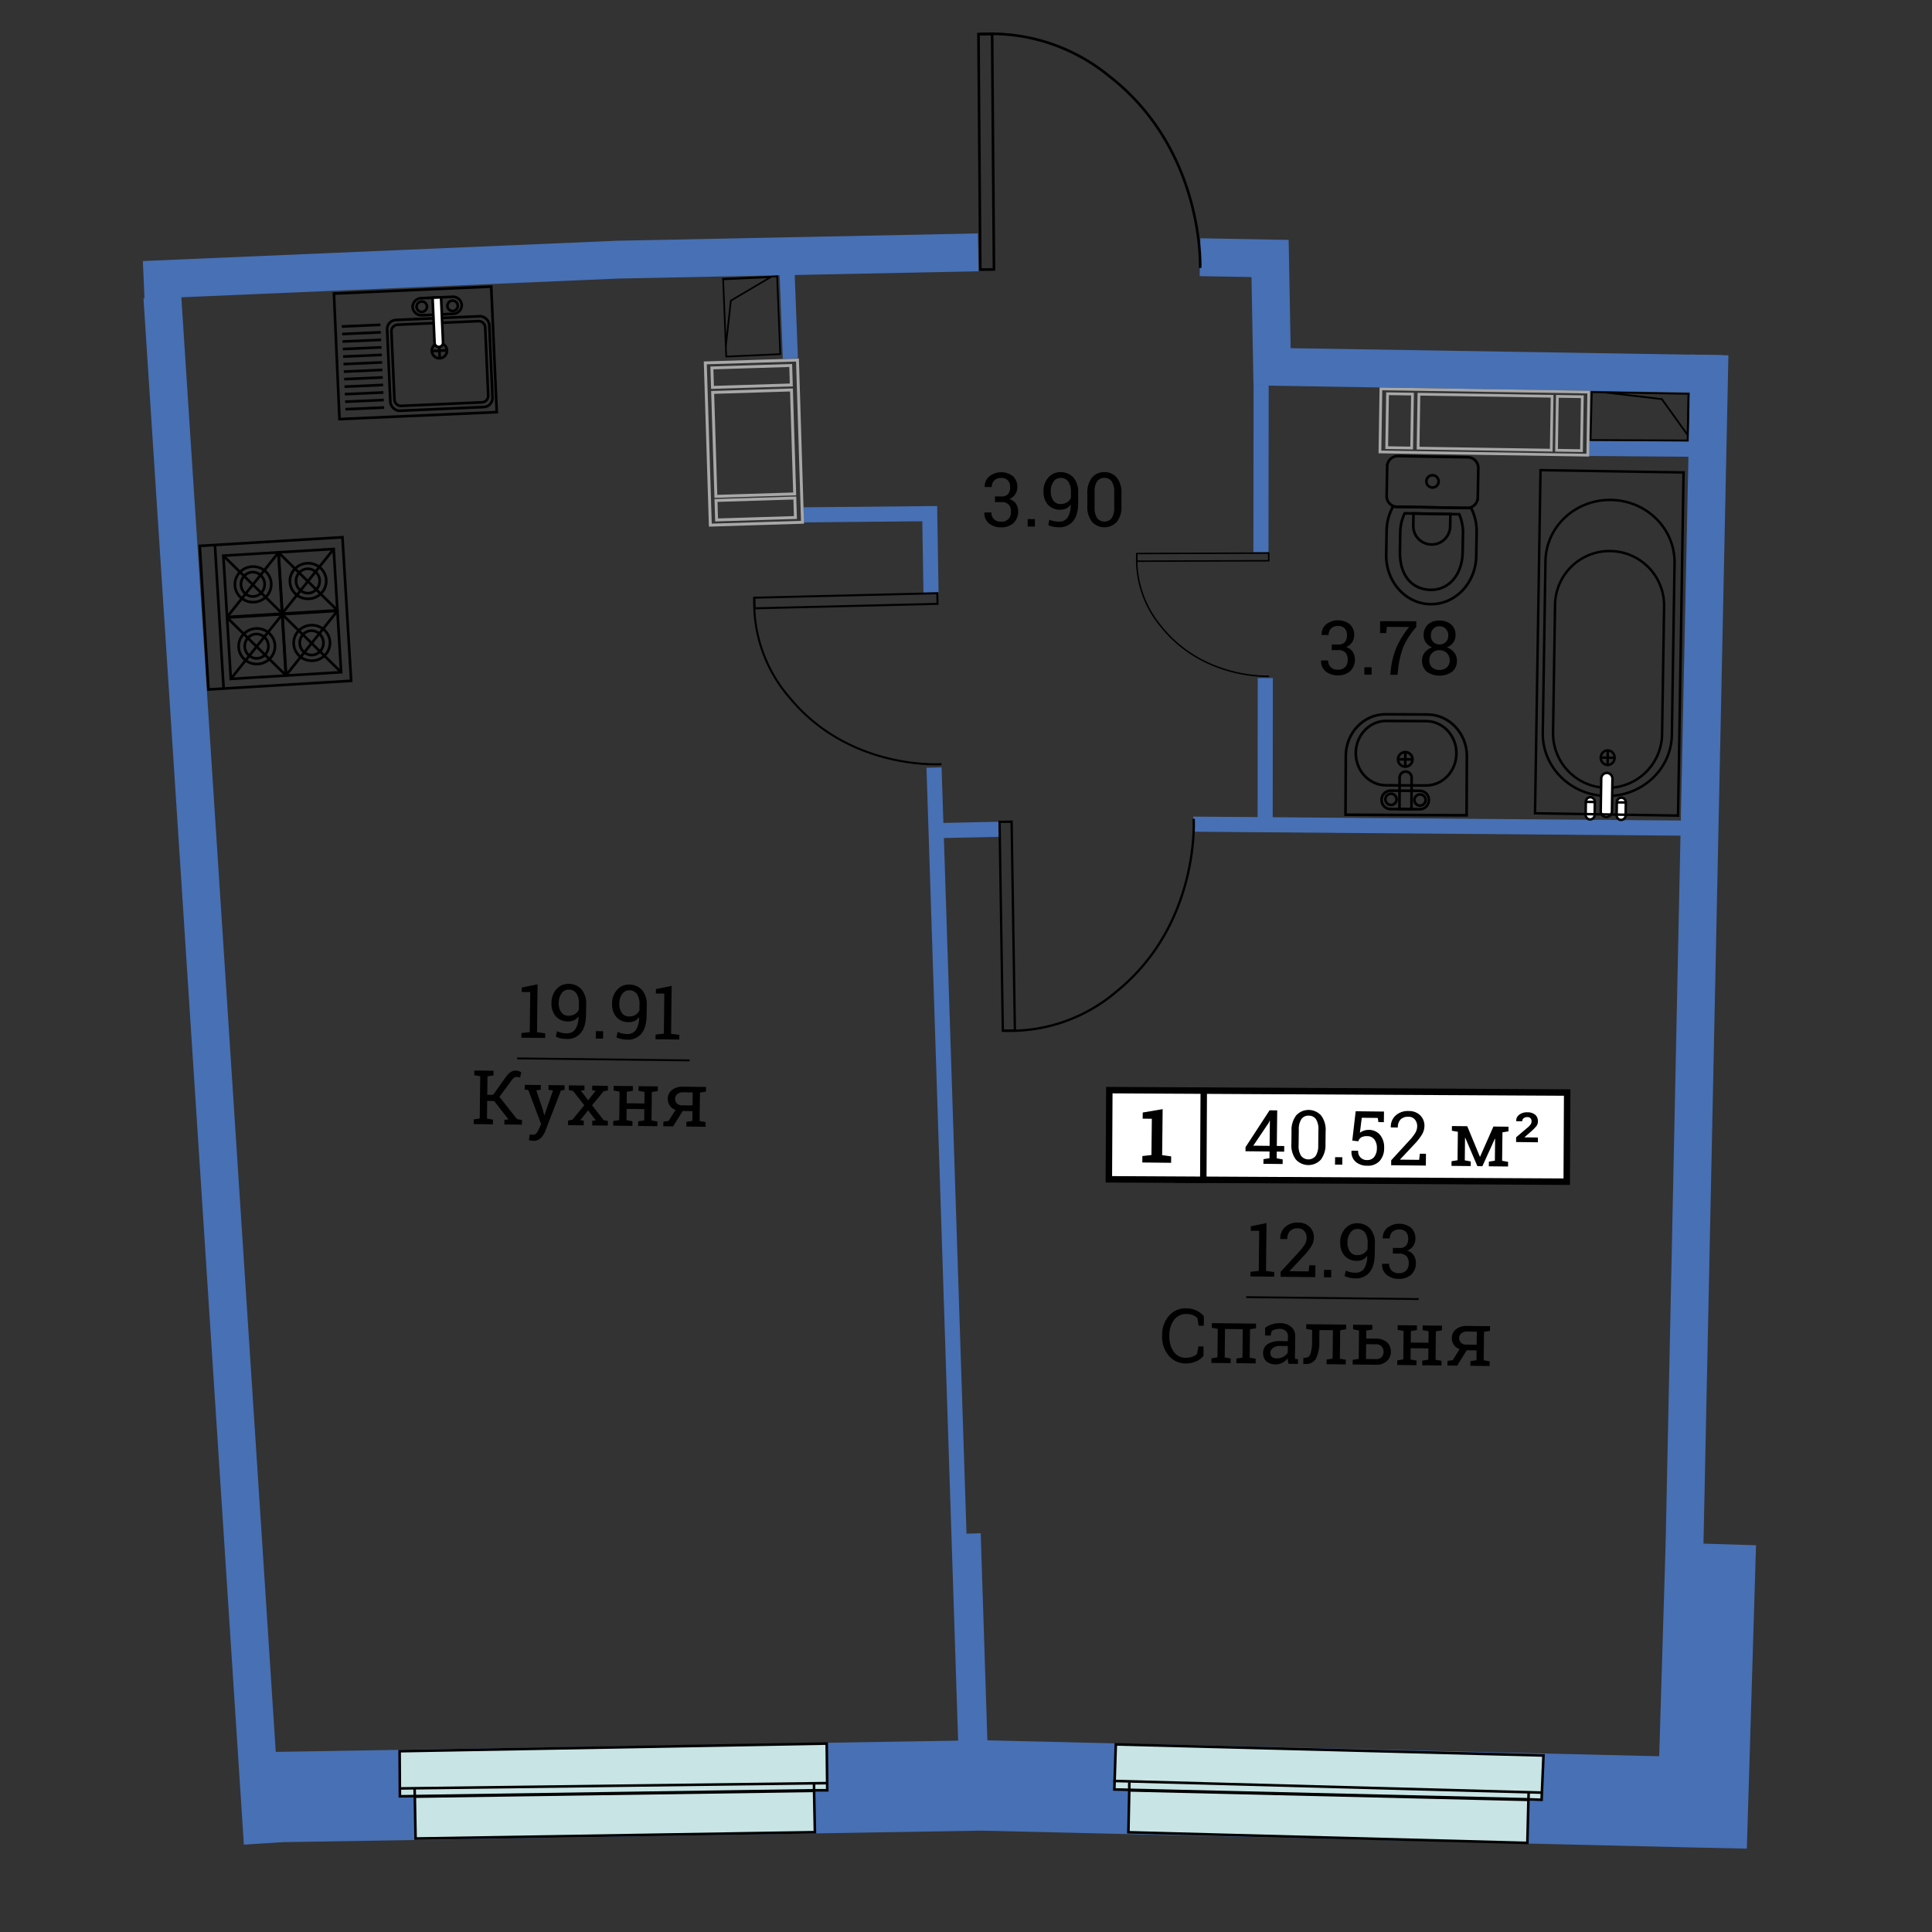 <svg id="Слой_1" data-name="Слой 1" xmlns="http://www.w3.org/2000/svg" viewBox="0 0 600 600"><rect x="0" y="0" width="600" height="600" fill="#333333" stroke="none"/><defs><style>.cls-1,.cls-11,.cls-13,.cls-14,.cls-15,.cls-17,.cls-19,.cls-2,.cls-20,.cls-21,.cls-3,.cls-5,.cls-6,.cls-7,.cls-8,.cls-9{fill:none;}.cls-1,.cls-2,.cls-21,.cls-3{stroke:#4770b5;}.cls-1,.cls-10,.cls-11,.cls-12,.cls-13,.cls-14,.cls-15,.cls-17,.cls-18,.cls-19,.cls-2,.cls-20,.cls-21,.cls-3,.cls-4,.cls-5,.cls-6,.cls-7,.cls-8,.cls-9{stroke-miterlimit:10;}.cls-1{stroke-width:28.077px;}.cls-2{stroke-width:11.752px;}.cls-3{stroke-width:4.693px;}.cls-4{fill:#c8e4e4;stroke-width:0.802px;}.cls-10,.cls-11,.cls-12,.cls-15,.cls-17,.cls-18,.cls-19,.cls-20,.cls-4,.cls-5,.cls-6,.cls-7,.cls-8,.cls-9{stroke:#000;}.cls-5{stroke-width:0.455px;}.cls-6{stroke-width:0.631px;}.cls-7{stroke-width:0.719px;}.cls-8{stroke-width:0.812px;}.cls-10,.cls-9{stroke-width:0.767px;}.cls-10,.cls-12,.cls-16,.cls-18{fill:#fff;}.cls-11,.cls-12{stroke-width:0.823px;}.cls-13,.cls-14{stroke:#a8a8a8;}.cls-13{stroke-width:0.851px;}.cls-14{stroke-width:0.909px;}.cls-15{stroke-width:0.523px;}.cls-17,.cls-18{stroke-width:2.005px;}.cls-19{stroke-width:0.59px;}.cls-20{stroke-width:0.551px;}.cls-21{stroke-width:7px;}</style></defs><title>aviator_k8_s1_e2-4_40_52</title><polyline class="cls-1" points="84.203 558.119 304.763 554.481 521.716 559.608 528.885 559.767 531.318 479.466"/><line class="cls-2" x1="523.15" y1="479.466" x2="530.896" y2="110.22"/><polyline class="cls-2" points="534.817 116.18 395.053 113.91 394.432 80.273 372.682 79.876"/><polyline class="cls-2" points="303.815 78.368 191.783 80.637 44.621 86.941"/><line class="cls-2" x1="50.421" y1="92.25" x2="81.599" y2="572.494"/><line class="cls-3" x1="290.589" y1="257.958" x2="310.223" y2="257.543"/><line class="cls-3" x1="370.56" y1="255.948" x2="529.18" y2="257.233"/><line class="cls-3" x1="391.658" y1="119.631" x2="391.595" y2="171.458"/><line class="cls-3" x1="392.942" y1="210.574" x2="392.899" y2="257.873"/><line class="cls-3" x1="300.001" y1="543.56" x2="290.068" y2="238.376"/><polyline class="cls-3" points="289.133 184.016 288.735 159.516 249.612 159.894"/><line class="cls-3" x1="245.459" y1="111.351" x2="244.45" y2="85.097"/><polygon class="cls-4" points="474.338 572.325 474.666 558.968 350.7 556.021 350.436 569.022 474.338 572.325"/><polygon class="cls-4" points="478.757 558.941 479.341 545.187 346.522 541.741 346.072 555.736 474.247 558.772 478.757 558.941"/><line class="cls-4" x1="474.678" y1="558.613" x2="474.743" y2="556.644"/><line class="cls-4" x1="478.851" y1="556.716" x2="345.772" y2="553.082"/><line class="cls-4" x1="350.7" y1="555.601" x2="350.721" y2="553.544"/><polygon class="cls-4" points="253.073 568.996 252.816 556.173 128.828 557.966 129.061 570.967 253.073 568.996"/><polygon class="cls-4" points="256.903 555.991 256.741 541.485 124.108 543.855 124.193 557.857 252.39 555.993 256.903 555.991"/><line class="cls-4" x1="252.814" y1="555.818" x2="252.804" y2="553.848"/><line class="cls-4" x1="256.912" y1="553.763" x2="123.824" y2="555.418"/><line class="cls-4" x1="128.812" y1="557.546" x2="128.755" y2="555.49"/><path class="cls-5" d="M353.062,171.89a32.354,32.354,0,0,0,7.482,22.6c13.1,16.572,33.593,15.524,33.593,15.524"/><rect class="cls-5" x="353.066" y="171.841" width="40.946" height="2.377" transform="translate(-0.583 1.263) rotate(-0.194)"/><path class="cls-6" d="M234.251,185.589a44.916,44.916,0,0,0,11.041,31.154c18.669,22.621,47.077,20.572,47.077,20.572"/><rect class="cls-6" x="234.283" y="184.926" width="56.844" height="3.299" transform="translate(-4.455 6.437) rotate(-1.392)"/><path class="cls-7" d="M311.409,320.084A50.842,50.842,0,0,0,346.89,307.8c25.866-21.076,23.814-53.508,23.814-53.508"/><rect class="cls-7" x="310.931" y="255.201" width="3.746" height="64.858" transform="translate(-4.476 4.945) rotate(-0.899)"/><path class="cls-8" d="M303.837,10.629a57.761,57.761,0,0,1,40.5,12.907C374.179,46.6,372.716,83.2,372.716,83.2"/><rect class="cls-8" x="304.156" y="10.611" width="4.243" height="73.1" transform="translate(-0.357 2.379) rotate(-0.445)"/><path class="cls-9" d="M498.868,247.2c-11.07-.173-19.909-8.948-19.743-19.6l.835-53.37c.167-10.652,9.276-19.146,20.346-18.973h0c11.07.173,19.909,8.948,19.743,19.6l-.835,53.37c-.167,10.652-9.276,19.146-20.346,18.973Z"/><path class="cls-9" d="M498.984,244.661a16.9,16.9,0,0,1-16.668-17.138l.622-39.777a16.9,16.9,0,0,1,17.2-16.608h0A16.9,16.9,0,0,1,516.8,188.276l-.622,39.777a16.9,16.9,0,0,1-17.2,16.608Z"/><path class="cls-10" d="M498.833,253.733a1.778,1.778,0,0,1-1.708-1.843l.157-10.064a1.778,1.778,0,0,1,1.765-1.789h0a1.778,1.778,0,0,1,1.708,1.843l-.157,10.064a1.778,1.778,0,0,1-1.765,1.789Z"/><path class="cls-10" d="M503.432,254.638a1.428,1.428,0,0,1-1.372-1.481l.062-3.99a1.428,1.428,0,0,1,1.418-1.437h0a1.428,1.428,0,0,1,1.372,1.481l-.062,3.99a1.428,1.428,0,0,1-1.418,1.437Z"/><line class="cls-9" x1="504.912" y1="249.212" x2="502.122" y2="249.168"/><path class="cls-10" d="M493.808,254.488a1.428,1.428,0,0,1-1.372-1.481l.062-3.99a1.428,1.428,0,0,1,1.418-1.437h0a1.428,1.428,0,0,1,1.372,1.481l-.062,3.99a1.428,1.428,0,0,1-1.418,1.437Z"/><line class="cls-9" x1="495.289" y1="249.061" x2="492.498" y2="249.017"/><ellipse class="cls-9" cx="499.282" cy="235.309" rx="2.263" ry="2.164" transform="translate(256.193 730.85) rotate(-89.104)"/><line class="cls-9" x1="501.446" y1="235.343" x2="497.118" y2="235.275"/><line class="cls-9" x1="499.318" y1="233.046" x2="499.247" y2="237.572"/><rect class="cls-9" x="446.291" y="177.43" width="106.566" height="44.422" transform="matrix(0.016, -1, 1, 0.016, 292.144, 696.031)"/><line class="cls-3" x1="525.012" y1="139.501" x2="493.413" y2="139.261"/><rect class="cls-11" x="104.546" y="90.065" width="48.889" height="39.029" transform="translate(-4.717 5.808) rotate(-2.533)"/><line class="cls-11" x1="107.287" y1="127.087" x2="119.29" y2="126.556"/><line class="cls-11" x1="107.184" y1="124.751" x2="119.187" y2="124.22"/><line class="cls-11" x1="107.08" y1="122.415" x2="119.083" y2="121.884"/><line class="cls-11" x1="106.977" y1="120.08" x2="118.98" y2="119.549"/><line class="cls-11" x1="106.874" y1="117.744" x2="118.877" y2="117.213"/><line class="cls-11" x1="106.77" y1="115.408" x2="118.773" y2="114.877"/><line class="cls-11" x1="106.667" y1="113.072" x2="118.67" y2="112.541"/><line class="cls-11" x1="106.564" y1="110.737" x2="118.567" y2="110.206"/><line class="cls-11" x1="106.46" y1="108.401" x2="118.463" y2="107.87"/><line class="cls-11" x1="106.357" y1="106.065" x2="118.36" y2="105.534"/><line class="cls-11" x1="106.254" y1="103.73" x2="118.257" y2="103.198"/><line class="cls-11" x1="106.15" y1="101.393" x2="118.153" y2="100.862"/><rect class="cls-11" x="120.713" y="98.785" width="31.757" height="28.215" rx="2.819" ry="2.819" transform="translate(-4.856 6.147) rotate(-2.533)"/><path class="cls-11" d="M148.522,99.736a2.024,2.024,0,0,1,2.156,1.88l.941,21.266a2.024,2.024,0,0,1-1.981,2.063l-24.979,1.105a2.023,2.023,0,0,1-2.155-1.88l-.941-21.266a2.023,2.023,0,0,1,1.981-2.063Z"/><circle class="cls-11" cx="136.456" cy="108.911" r="2.362" transform="translate(-4.68 6.137) rotate(-2.533)"/><line class="cls-11" x1="134.096" y1="109.015" x2="138.815" y2="108.806"/><line class="cls-11" x1="136.56" y1="111.27" x2="136.352" y2="106.551"/><path class="cls-11" d="M140.457,92.179a2.747,2.747,0,0,1,2.95,2.52h0a2.748,2.748,0,0,1-2.716,2.772l-9.6.425a2.747,2.747,0,0,1-2.95-2.521h0a2.747,2.747,0,0,1,2.716-2.771Z"/><circle class="cls-11" cx="130.988" cy="95.248" r="1.618" transform="translate(-4.082 5.882) rotate(-2.533)"/><circle class="cls-11" cx="140.559" cy="94.974" r="1.618" transform="translate(-4.06 6.305) rotate(-2.533)"/><path class="cls-12" d="M134.333,92.449l.62,14.007a1.322,1.322,0,1,0,2.641-.117l-.62-14.007Z"/><rect class="cls-11" x="63.339" y="168.15" width="44.403" height="44.671" transform="translate(-11.368 5.524) rotate(-3.469)"/><line class="cls-11" x1="69.448" y1="213.837" x2="66.745" y2="169.248"/><rect class="cls-11" x="88.173" y="190.223" width="17.208" height="19.082" transform="translate(-11.909 6.221) rotate(-3.469)"/><ellipse class="cls-11" cx="96.844" cy="199.671" rx="5.645" ry="5.528" transform="translate(-11.903 6.225) rotate(-3.469)"/><ellipse class="cls-11" cx="96.77" cy="199.648" rx="3.678" ry="3.785" transform="translate(-11.902 6.221) rotate(-3.469)"/><line class="cls-11" x1="105.943" y1="208.767" x2="87.612" y2="190.761"/><line class="cls-11" x1="88.766" y1="209.808" x2="104.788" y2="189.72"/><rect class="cls-11" x="71.085" y="191.259" width="17.208" height="19.082" transform="translate(-12.003 5.189) rotate(-3.469)"/><ellipse class="cls-11" cx="79.756" cy="200.707" rx="5.645" ry="5.528" transform="translate(-11.997 5.193) rotate(-3.469)"/><ellipse class="cls-11" cx="79.683" cy="200.684" rx="3.678" ry="3.785" transform="translate(-11.996 5.189) rotate(-3.469)"/><line class="cls-11" x1="88.855" y1="209.803" x2="70.524" y2="191.797"/><line class="cls-11" x1="71.678" y1="210.844" x2="87.7" y2="190.756"/><rect class="cls-11" x="87.008" y="171" width="17.208" height="19.082" transform="translate(-10.748 6.116) rotate(-3.469)"/><ellipse class="cls-11" cx="95.679" cy="180.447" rx="5.645" ry="5.528" transform="translate(-10.742 6.119) rotate(-3.469)"/><ellipse class="cls-11" cx="95.605" cy="180.425" rx="3.678" ry="3.785" transform="translate(-10.741 6.115) rotate(-3.469)"/><line class="cls-11" x1="104.777" y1="189.543" x2="86.446" y2="171.538"/><line class="cls-11" x1="87.601" y1="190.584" x2="103.623" y2="170.497"/><rect class="cls-11" x="69.92" y="172.035" width="17.208" height="19.082" transform="translate(-10.842 5.084) rotate(-3.469)"/><ellipse class="cls-11" cx="78.591" cy="181.483" rx="5.645" ry="5.528" transform="translate(-10.836 5.087) rotate(-3.469)"/><ellipse class="cls-11" cx="78.517" cy="181.46" rx="3.678" ry="3.785" transform="translate(-10.835 5.083) rotate(-3.469)"/><line class="cls-11" x1="87.69" y1="190.579" x2="69.359" y2="172.573"/><line class="cls-11" x1="70.513" y1="191.62" x2="86.535" y2="171.532"/><path class="cls-11" d="M432.589,157.362a16.056,16.056,0,0,0-1.962,7.452l-.127,7.426c-.143,8.368,6,15.258,13.72,15.391s14.1-6.544,14.24-14.911l.127-7.426a16.058,16.058,0,0,0-1.705-7.515Z"/><path class="cls-11" d="M436.241,159.416a13.945,13.945,0,0,0-1.378,5.86l-.1,5.835c-.139,8.112,4.155,11.983,9.534,12.075s9.815-4.37,9.942-11.741l.1-5.835a13.936,13.936,0,0,0-1.176-5.9Z"/><path class="cls-11" d="M438.973,159.462l-.067,3.894a5.73,5.73,0,0,0,11.457.2l.067-3.894Z"/><path class="cls-11" d="M455.917,142.012a3.3,3.3,0,0,1,3.184,3.408l-.155,9.04a3.3,3.3,0,0,1-3.3,3.3l-21.824-.374a3.3,3.3,0,0,1-3.184-3.408l.155-9.04a3.3,3.3,0,0,1,3.3-3.3Z"/><circle class="cls-11" cx="444.874" cy="149.497" r="1.91" transform="translate(287.775 591.744) rotate(-89.018)"/><path class="cls-11" d="M430.417,243.879c-5.2-.025-9.395-4.52-9.368-10.039h0c.026-5.519,4.263-9.974,9.464-9.949l12.418.059c5.2.025,9.395,4.52,9.368,10.039h0c-.026,5.519-4.263,9.974-9.464,9.949Z"/><circle class="cls-11" cx="436.426" cy="235.831" r="2.261" transform="translate(198.508 671.123) rotate(-89.726)"/><line class="cls-11" x1="438.686" y1="235.842" x2="434.165" y2="235.82"/><line class="cls-11" x1="436.437" y1="233.57" x2="436.415" y2="238.091"/><path class="cls-11" d="M431.778,251.262a2.792,2.792,0,0,1-2.709-2.868h0a2.792,2.792,0,0,1,2.737-2.843l9.227.044a2.792,2.792,0,0,1,2.71,2.869h0A2.792,2.792,0,0,1,441,251.306Z"/><circle class="cls-11" cx="441.006" cy="248.451" r="1.745" transform="translate(190.447 688.262) rotate(-89.726)"/><circle class="cls-11" cx="431.984" cy="248.247" r="1.745" transform="translate(181.672 679.037) rotate(-89.726)"/><path class="cls-11" d="M438.345,251.293l.047-9.8a1.864,1.864,0,0,0-3.728-.018l-.047,9.8Z"/><path class="cls-11" d="M455.546,234.878c.034-7.14-5.461-12.955-12.275-12.988l-12.921-.062c-6.814-.033-12.365,5.729-12.4,12.869l-.088,18.322,37.6.18Z"/><rect class="cls-13" x="428.699" y="121.266" width="64.56" height="19.587" transform="translate(919.868 269.256) rotate(-179.111)"/><rect class="cls-13" x="430.783" y="122.33" width="7.751" height="16.748" transform="translate(867.236 268.136) rotate(-179.111)"/><rect class="cls-13" x="483.525" y="123.149" width="7.751" height="16.748" transform="translate(972.701 270.59) rotate(-179.111)"/><rect class="cls-13" x="440.529" y="122.742" width="41.36" height="16.748" transform="translate(920.327 269.371) rotate(-179.111)"/><rect class="cls-14" x="208.925" y="123.124" width="50.408" height="28.641" transform="translate(104.016 375.726) rotate(-91.778)"/><rect class="cls-14" x="230.389" y="104.66" width="6.052" height="24.489" transform="translate(123.81 353.834) rotate(-91.778)"/><rect class="cls-14" x="231.667" y="145.826" width="6.052" height="24.489" transform="translate(83.981 397.555) rotate(-91.778)"/><rect class="cls-14" x="217.911" y="125.383" width="32.294" height="24.489" transform="translate(103.76 375.843) rotate(-91.778)"/><polyline class="cls-15" points="225.408 107.557 226.979 93.359 239.324 86.078 224.579 86.747 225.436 108.239 225.535 110.741 242.311 109.98 241.337 85.552"/><line class="cls-15" x1="224.298" y1="86.595" x2="241.347" y2="85.822"/><rect class="cls-16" x="412.473" y="292.511" width="27.69" height="120.624" transform="translate(71.261 777.283) rotate(-89.699)"/><rect class="cls-17" x="412.473" y="292.511" width="27.69" height="120.624" transform="translate(71.261 777.283) rotate(-89.699)"/><rect class="cls-18" x="344.438" y="338.624" width="29.329" height="27.697" transform="translate(1.855 -1.88) rotate(0.301)"/><path d="M354.775,359.02l2.814-.314.124-11.264-2.844-.031.021-1.907,6.181-1.052-.157,14.292,2.806.376-.022,2-8.946-.1Z"/><path d="M396.531,355.88l2.3.025-.019,1.759-2.3-.025-.023,2.08,1.859.338-.016,1.441-5.965-.066.016-1.441,1.866-.3.023-2.08-7.471-.082.014-1.269,7.461-11.446,2.377.026Zm-7.313-.081,5.072.056.086-7.83-.068-.02-.236.6Z"/><path d="M411.642,355.3a7.456,7.456,0,0,1-1.468,4.869,5.27,5.27,0,0,1-7.749-.089,7.4,7.4,0,0,1-1.374-4.9l.043-3.94a7.455,7.455,0,0,1,1.47-4.869,5.237,5.237,0,0,1,7.745.085,7.391,7.391,0,0,1,1.376,4.9Zm-2.2-4.447a5.569,5.569,0,0,0-.746-3.259,2.623,2.623,0,0,0-2.268-1.114,2.587,2.587,0,0,0-2.262,1.064,5.6,5.6,0,0,0-.813,3.242l-.054,4.88a5.594,5.594,0,0,0,.753,3.271,2.884,2.884,0,0,0,4.53.054,5.683,5.683,0,0,0,.806-3.258Z"/><path d="M416.852,361.7l-2.252-.025.025-2.307,2.252.025Z"/><path d="M428.08,348.479l-.2-1.295-4.97-.055-.588,4.667a4.95,4.95,0,0,1,1.166-.633,4.4,4.4,0,0,1,1.491-.262,4.49,4.49,0,0,1,3.6,1.536,6.037,6.037,0,0,1,1.275,4.1,5.859,5.859,0,0,1-1.388,4.008,4.946,4.946,0,0,1-3.93,1.477,5.343,5.343,0,0,1-3.5-1.19,4,4,0,0,1-1.306-3.411l.024-.066,2.033.022a2.65,2.65,0,0,0,2.769,2.886,2.663,2.663,0,0,0,2.228-.982,4.352,4.352,0,0,0,.818-2.745,4.17,4.17,0,0,0-.766-2.641,2.626,2.626,0,0,0-2.186-1.046,3.571,3.571,0,0,0-1.931.378,2.275,2.275,0,0,0-.887,1.212l-1.87-.216,1.06-9.115,8.785.1-.036,3.29Z"/><path d="M432.033,361.869l.017-1.543,5.515-6a15.485,15.485,0,0,0,2.014-2.571,4.1,4.1,0,0,0,.539-1.96,3.11,3.11,0,0,0-.705-2.1,2.422,2.422,0,0,0-1.922-.871,3.292,3.292,0,0,0-2.548.849,3.546,3.546,0,0,0-.838,2.482l-2.158-.024-.023-.067a4.682,4.682,0,0,1,1.462-3.6,5.589,5.589,0,0,1,4.125-1.42,4.891,4.891,0,0,1,3.565,1.348,4.474,4.474,0,0,1,1.295,3.348,5.3,5.3,0,0,1-.837,2.709,17.69,17.69,0,0,1-2.3,2.913l-4.427,4.715.023.059,5.906.065.205-1.905,1.907.021-.04,3.666Z"/><path d="M459.589,359.223h.071l4.134-9.367,2.824.031,1.86.02-.016,1.449-1.864.3-.1,8.832,1.857.338-.016,1.441-5.973-.066.016-1.441,1.864-.3.075-6.823-.066-.024-3.89,8.563-1.551-.017-3.765-8.828-.071.023-.077,7,1.861.338-.016,1.441-5.977-.066.016-1.441,1.864-.3.1-8.832-1.857-.342.016-1.449,1.86.02,2.9.032Z"/><path d="M477.6,354.748l-6.764-.075.016-1.484,3.484-2.954a4.929,4.929,0,0,0,1.046-1.093,1.812,1.812,0,0,0,.257-.918,1.334,1.334,0,0,0-.311-.928,1.266,1.266,0,0,0-.979-.363,1.745,1.745,0,0,0-1.187.351,1.186,1.186,0,0,0-.425.932l-1.841-.02-.023-.067a2.23,2.23,0,0,1,.914-1.921,3.886,3.886,0,0,1,2.578-.771,3.644,3.644,0,0,1,2.4.755,2.554,2.554,0,0,1,.843,2.066,2.411,2.411,0,0,1-.526,1.549,17.248,17.248,0,0,1-1.853,1.821l-1.764,1.524.023.067,4.124.045Z"/><path d="M388.344,394.973l2.575-.289.137-12.467-2.617.018.015-1.406,4.878-1-.164,14.876,2.556.345-.016,1.441-7.381-.081Z"/><path d="M397.7,396.518l.017-1.543,5.517-6a15.307,15.307,0,0,0,2.01-2.571,4.082,4.082,0,0,0,.543-1.96,3.1,3.1,0,0,0-.709-2.1,2.417,2.417,0,0,0-1.922-.871,3.29,3.29,0,0,0-2.546.849,3.546,3.546,0,0,0-.838,2.482l-2.16-.024-.023-.067a4.691,4.691,0,0,1,1.464-3.6,5.587,5.587,0,0,1,4.123-1.42,4.9,4.9,0,0,1,3.567,1.348,4.481,4.481,0,0,1,1.295,3.348,5.3,5.3,0,0,1-.835,2.709,17.82,17.82,0,0,1-2.3,2.913l-4.427,4.715.023.059,5.906.065.2-1.905,1.909.021-.04,3.666Z"/><path d="M413.417,396.691l-2.25-.025.025-2.307,2.25.025Z"/><path d="M421,395.255a3.063,3.063,0,0,0,2.583-1.209,6.833,6.833,0,0,0,1.015-3.984l-.046-.059a3.022,3.022,0,0,1-1.29,1.165,4.081,4.081,0,0,1-1.855.391,5,5,0,0,1-3.822-1.546,5.934,5.934,0,0,1-1.36-4.238,6.123,6.123,0,0,1,1.549-4.249,4.744,4.744,0,0,1,3.669-1.624,5.3,5.3,0,0,1,4.087,1.675,6.869,6.869,0,0,1,1.451,4.834l-.033,3q-.043,3.9-1.67,5.763a5.325,5.325,0,0,1-4.3,1.837,9.962,9.962,0,0,1-1.774-.184,6.5,6.5,0,0,1-1.622-.527l.361-1.7a6.191,6.191,0,0,0,1.417.49A8.638,8.638,0,0,0,421,395.255Zm.427-5.468a3.73,3.73,0,0,0,2.076-.514,3.1,3.1,0,0,0,1.214-1.358l.019-1.763a5.535,5.535,0,0,0-.8-3.335,2.887,2.887,0,0,0-2.442-1.143,2.554,2.554,0,0,0-2.12,1.14,4.892,4.892,0,0,0-.9,2.983,4.721,4.721,0,0,0,.769,2.884A2.578,2.578,0,0,0,421.424,389.787Z"/><path d="M432.579,387.544l1.966.022a2.63,2.63,0,0,0,2.127-.725,3.176,3.176,0,0,0,.646-2.081,3.041,3.041,0,0,0-.685-2.178,2.768,2.768,0,0,0-2.083-.763,2.894,2.894,0,0,0-2.116.744,2.738,2.738,0,0,0-.818,2.044l-2.158-.024-.023-.067a4.025,4.025,0,0,1,1.4-3.193,6,6,0,0,1,7.4-.009,4.448,4.448,0,0,1,1.332,3.517,4,4,0,0,1-2.531,3.584,3.668,3.668,0,0,1,2.106,1.567,4.926,4.926,0,0,1-.935,5.92,5.6,5.6,0,0,1-3.825,1.258,5.724,5.724,0,0,1-3.758-1.267,3.952,3.952,0,0,1-1.389-3.349l.036-.066,2.146.024a2.782,2.782,0,0,0,.784,2.1,3.051,3.051,0,0,0,2.2.8,3.11,3.11,0,0,0,2.249-.751,3.046,3.046,0,0,0,.836-2.29,3.12,3.12,0,0,0-.7-2.28,3.063,3.063,0,0,0-2.264-.757l-1.966-.022Z"/><path d="M373.846,411.72l-1.588-.017-.4-2.359a4.277,4.277,0,0,0-1.338-.9,4.851,4.851,0,0,0-1.906-.362,4.675,4.675,0,0,0-4.008,1.832,7.8,7.8,0,0,0-1.445,4.755l0,.262a7.963,7.963,0,0,0,1.312,4.8,4.408,4.408,0,0,0,3.767,1.934,5.736,5.736,0,0,0,2.06-.33,4,4,0,0,0,1.437-.854l.449-2.349,1.588.017-.033,2.961a6.234,6.234,0,0,1-2.178,1.625,7.292,7.292,0,0,1-3.343.688,6.732,6.732,0,0,1-5.3-2.456,8.889,8.889,0,0,1-2.013-6.059l0-.239a8.972,8.972,0,0,1,2.113-6.025,6.7,6.7,0,0,1,5.384-2.338,7.2,7.2,0,0,1,3.327.777,6.428,6.428,0,0,1,2.142,1.673Z"/><path d="M376.226,421.833l1.866-.3.1-8.832-1.859-.342.016-1.449,13.734.151-.016,1.449-1.866.3-.1,8.832,1.859.338-.016,1.441-5.977-.066.016-1.441,1.866-.3.1-8.82-5.507-.061-.1,8.82,1.859.338-.016,1.441-5.975-.066Z"/><path d="M400.136,423.538c-.065-.338-.114-.636-.149-.9s-.061-.537-.071-.8a5.492,5.492,0,0,1-1.645,1.372,4.675,4.675,0,0,1-5.017-.443,3.474,3.474,0,0,1-.975-2.671,3.072,3.072,0,0,1,1.452-2.695,6.909,6.909,0,0,1,3.912-.913l2.321.026.016-1.441a2.235,2.235,0,0,0-.666-1.727,2.7,2.7,0,0,0-1.9-.652,4.677,4.677,0,0,0-1.493.2,2.757,2.757,0,0,0-1.052.584l-.253,1.3-1.737-.019.026-2.4a6.665,6.665,0,0,1,2.056-1.058,8.1,8.1,0,0,1,2.609-.379,5.176,5.176,0,0,1,3.394,1.115,3.751,3.751,0,0,1,1.268,3.085l-.066,5.953q0,.241,0,.47c0,.153.01.3.024.455l.911.135-.016,1.441Zm-3.6-1.685a4.015,4.015,0,0,0,2.05-.514,3.333,3.333,0,0,0,1.34-1.278l.022-2.033-2.4-.026a3.428,3.428,0,0,0-2.2.614,1.924,1.924,0,0,0-.822,1.546,1.545,1.545,0,0,0,.49,1.247A2.318,2.318,0,0,0,396.533,421.853Z"/><path d="M409.758,413.064l-.038,3.494a11.357,11.357,0,0,1-1.025,5.359,3.477,3.477,0,0,1-3.327,1.679l-.638-.007.054-1.919.468-.007a1.7,1.7,0,0,0,1.7-1.156,11.775,11.775,0,0,0,.518-3.974l.039-3.505-1.859-.342.016-1.449,10.559.116,1.857.02-.016,1.449-1.86.3-.1,8.832,1.853.338-.016,1.441-5.969-.066.016-1.441,1.86-.3.1-8.82Z"/><path d="M424.332,411.442l-.047,4.25,3.063.034a4.9,4.9,0,0,1,3.4,1.15,3.74,3.74,0,0,1,1.19,2.912,3.86,3.86,0,0,1-1.258,2.932,4.78,4.78,0,0,1-3.424,1.118l-7.175-.079.016-1.441,1.864-.3.1-8.832-1.857-.342.016-1.449,1.86.02Zm1.864.021-.016,1.449-1.868.3.02-1.77Zm-1.931,5.988-.051,4.594,3.063.034a2.29,2.29,0,0,0,1.8-.626,2.329,2.329,0,0,0,.6-1.611,2.478,2.478,0,0,0-.566-1.64,2.2,2.2,0,0,0-1.786-.717Z"/><path d="M434.053,413l.016-1.449,5.977.066-.016,1.449-1.868.3-.039,3.576,5.5.061.039-3.576-1.857-.342.016-1.449,1.86.02,2.264.025,1.86.02-.016,1.449-1.864.3-.1,8.832,1.857.338-.016,1.441L441.68,424l.016-1.441,1.864-.3.039-3.5-5.5-.061-.039,3.5,1.861.338-.016,1.441-5.977-.066.016-1.441,1.864-.3.1-8.832Z"/><path d="M456.662,422.719l1.864-.3.033-3.039-3.051-.034-2.975,4.766-3.028-.033.016-1.441,1.624-.221,2.153-3.427a3.521,3.521,0,0,1-2.41-3.478,3.373,3.373,0,0,1,1.3-2.708,5.259,5.259,0,0,1,3.486-1.019l5.221.058,1.86.02-.016,1.449-1.864.3-.1,8.832,1.857.338-.016,1.441-5.973-.066Zm-3.509-7.156a1.948,1.948,0,0,0,.549,1.412,2.253,2.253,0,0,0,1.682.6l3.2.035.045-4.046-2.969-.033a2.559,2.559,0,0,0-1.859.591A1.947,1.947,0,0,0,453.153,415.563Z"/><line class="cls-19" x1="387.011" y1="402.843" x2="440.57" y2="403.434"/><path d="M161.946,320.824l2.575-.288.144-12.467-2.617.017.016-1.406,4.879-.993-.172,14.876,2.556.347-.017,1.441-7.381-.085Z"/><path d="M176.045,320.909a3.048,3.048,0,0,0,2.58-1.208,6.814,6.814,0,0,0,1.023-3.984l-.044-.059a3.033,3.033,0,0,1-1.294,1.164,4.081,4.081,0,0,1-1.855.39,5,5,0,0,1-3.821-1.548,5.934,5.934,0,0,1-1.357-4.238,6.123,6.123,0,0,1,1.551-4.248,4.744,4.744,0,0,1,3.67-1.622,5.32,5.32,0,0,1,4.09,1.677,6.878,6.878,0,0,1,1.446,4.835l-.035,3q-.045,3.9-1.673,5.762a5.335,5.335,0,0,1-4.3,1.834,9.962,9.962,0,0,1-1.774-.185,6.5,6.5,0,0,1-1.622-.528l.362-1.7a6.191,6.191,0,0,0,1.416.49A8.638,8.638,0,0,0,176.045,320.909Zm.429-5.467a3.752,3.752,0,0,0,2.08-.513,3.124,3.124,0,0,0,1.21-1.357l.02-1.763a5.506,5.506,0,0,0-.8-3.335,2.878,2.878,0,0,0-2.439-1.145,2.554,2.554,0,0,0-2.121,1.139,4.892,4.892,0,0,0-.9,2.982,4.721,4.721,0,0,0,.768,2.884A2.578,2.578,0,0,0,176.474,315.442Z"/><path d="M187.282,322.559l-2.25-.026.027-2.307,2.25.026Z"/><path d="M194.862,321.127a3.054,3.054,0,0,0,2.582-1.208,6.831,6.831,0,0,0,1.021-3.984l-.046-.059a3.022,3.022,0,0,1-1.29,1.164,4.09,4.09,0,0,1-1.857.39,5,5,0,0,1-3.821-1.548,5.934,5.934,0,0,1-1.357-4.238,6.123,6.123,0,0,1,1.551-4.248,4.744,4.744,0,0,1,3.67-1.622,5.31,5.31,0,0,1,4.088,1.677,6.869,6.869,0,0,1,1.448,4.835l-.035,3q-.045,3.9-1.673,5.762a5.337,5.337,0,0,1-4.3,1.834,9.962,9.962,0,0,1-1.774-.185,6.5,6.5,0,0,1-1.622-.528l.362-1.7a6.191,6.191,0,0,0,1.416.49A8.638,8.638,0,0,0,194.862,321.127Zm.429-5.467a3.736,3.736,0,0,0,2.078-.513,3.112,3.112,0,0,0,1.21-1.357l.02-1.763a5.507,5.507,0,0,0-.8-3.335,2.876,2.876,0,0,0-2.439-1.145,2.554,2.554,0,0,0-2.121,1.139,4.892,4.892,0,0,0-.9,2.982,4.721,4.721,0,0,0,.768,2.884A2.578,2.578,0,0,0,195.292,315.659Z"/><path d="M203.59,321.306l2.573-.288.144-12.467-2.617.017.016-1.406,4.881-.993-.172,14.876,2.554.347-.017,1.441-7.379-.085Z"/><path d="M147.122,347.651l1.866-.3.152-13.105-1.859-.343.017-1.449,5.977.069-.017,1.449-1.866.3L151.326,340l1.815.021,3.823-5.369a7.32,7.32,0,0,1,1.63-1.724,3.058,3.058,0,0,1,2.5-.3,4.352,4.352,0,0,1,.779.393l-.351,1.582c-.205-.038-.385-.075-.541-.1a2.654,2.654,0,0,0-.462-.048,1.463,1.463,0,0,0-.912.275,4.847,4.847,0,0,0-.873.961l-3.634,4.941,5.449,6.9,1.563.3-.017,1.441-5.462-.063.017-1.441,1.271-.142-4.472-5.7L151.3,341.9l-.063,5.483,1.859.339-.017,1.441-5.977-.069Z"/><path d="M175.316,338.5l-1.11.16-4.854,12.581a6.339,6.339,0,0,1-1.372,2.154,3.106,3.106,0,0,1-2.376.9,5.335,5.335,0,0,1-.685-.071c-.282-.046-.5-.088-.651-.129l.25-1.768a2.926,2.926,0,0,1,.405.028c.317.027.517.041.6.042a1.372,1.372,0,0,0,1.172-.609,6.931,6.931,0,0,0,.792-1.428l.553-1.271-3.958-10.536-1.13-.2.017-1.449,4.994.058-.017,1.449-1.4.215,2.066,6.123.393,1.583h.069l2.66-7.647-1.4-.247.017-1.449,4.982.058Z"/><path d="M176.429,347.989l1.327-.247,3.7-4.505-3.48-4.439-1.323-.278.017-1.449,4.845.056-.017,1.449-1.122.124,2.275,3L185,338.742,183.9,338.6l.017-1.449,4.878.056-.017,1.449-1.329.247-3.58,4.358,3.58,4.589,1.335.278-.017,1.441-4.845-.056.017-1.441,1.1-.113-2.387-3.134-2.458,3.078,1.107.138-.017,1.441-4.866-.056Z"/><path d="M190.556,338.681l.017-1.449,5.975.069-.017,1.449-1.866.3-.041,3.576,5.5.064.041-3.576-1.861-.343.017-1.449,1.864.022,2.264.026,1.857.021-.017,1.449-1.86.3-.1,8.832,1.853.339-.017,1.441-5.985-.069.017-1.441,1.868-.3.04-3.5-5.5-.064-.04,3.5,1.859.339-.017,1.441-5.975-.069.017-1.441,1.866-.3.1-8.832Z"/><path d="M213.158,348.414l1.864-.3.035-3.039-3.051-.035-2.977,4.764L206,349.773l.017-1.441,1.624-.22,2.155-3.426a3.521,3.521,0,0,1-2.408-3.479,3.373,3.373,0,0,1,1.3-2.707,5.259,5.259,0,0,1,3.486-1.017l5.221.06,1.86.022-.017,1.449-1.864.3-.1,8.832,1.857.339-.017,1.441-5.973-.069Zm-3.505-7.158a1.948,1.948,0,0,0,.548,1.413,2.253,2.253,0,0,0,1.681.6l3.2.037.047-4.046-2.969-.034a2.559,2.559,0,0,0-1.86.59A1.947,1.947,0,0,0,209.652,341.256Z"/><line class="cls-19" x1="160.607" y1="328.695" x2="214.166" y2="329.315"/><path d="M413.59,200.137l1.964.006a2.629,2.629,0,0,0,2.123-.742,3.187,3.187,0,0,0,.629-2.086,3.032,3.032,0,0,0-.7-2.172,2.763,2.763,0,0,0-2.089-.747,2.9,2.9,0,0,0-2.11.761,2.731,2.731,0,0,0-.8,2.05l-2.158-.007-.023-.067a4.036,4.036,0,0,1,1.375-3.2,6.007,6.007,0,0,1,7.4-.067,4.461,4.461,0,0,1,1.36,3.506,4,4,0,0,1-2.5,3.6,3.665,3.665,0,0,1,2.114,1.55,4.929,4.929,0,0,1-.886,5.928,5.6,5.6,0,0,1-3.815,1.289A5.715,5.715,0,0,1,411.7,208.5a3.943,3.943,0,0,1-1.418-3.338l.033-.066,2.148.007a2.781,2.781,0,0,0,.8,2.094,3.056,3.056,0,0,0,2.209.782,3.114,3.114,0,0,0,2.243-.769,3.046,3.046,0,0,0,.818-2.3,3.128,3.128,0,0,0-.714-2.274,3.068,3.068,0,0,0-2.272-.739l-1.964-.006Z"/><path d="M425.959,209.533l-2.25-.007.007-2.307,2.25.007Z"/><path d="M439.841,194.711a23.473,23.473,0,0,0-4.093,6.345,28.534,28.534,0,0,0-1.546,6.709l-.188,1.793-2.25-.007.188-1.793a24.44,24.44,0,0,1,1.884-7.021,27.144,27.144,0,0,1,3.8-6.032l-6.947-.021-.176,1.907-1.921-.006.011-3.678,11.244.034Z"/><path d="M452.026,197.318a3.662,3.662,0,0,1-.743,2.277,4.361,4.361,0,0,1-1.979,1.451,4.955,4.955,0,0,1,2.3,1.586,3.851,3.851,0,0,1,.854,2.482,4.274,4.274,0,0,1-1.515,3.521,6.918,6.918,0,0,1-7.83-.024,4.3,4.3,0,0,1-1.474-3.53,3.891,3.891,0,0,1,.852-2.477,4.882,4.882,0,0,1,2.29-1.572,4.226,4.226,0,0,1-1.948-1.463,3.765,3.765,0,0,1-.7-2.282,4.284,4.284,0,0,1,1.364-3.384,5.208,5.208,0,0,1,3.572-1.184,5.327,5.327,0,0,1,3.584,1.206A4.235,4.235,0,0,1,452.026,197.318Zm-1.81,7.742a3.007,3.007,0,0,0-.894-2.255,3.153,3.153,0,0,0-2.285-.884,2.994,2.994,0,0,0-3.149,3.12,2.887,2.887,0,0,0,.857,2.224,3.656,3.656,0,0,0,4.587.01A2.863,2.863,0,0,0,450.217,205.06Zm-.439-7.7a2.84,2.84,0,0,0-.769-2.047,2.574,2.574,0,0,0-1.948-.817,2.538,2.538,0,0,0-1.937.774,2.918,2.918,0,0,0-.743,2.074,2.791,2.791,0,0,0,.738,2.035,2.852,2.852,0,0,0,3.893.012A2.776,2.776,0,0,0,449.778,197.358Z"/><path d="M308.994,154.177h1.964a2.629,2.629,0,0,0,2.121-.749,3.187,3.187,0,0,0,.622-2.088,3.032,3.032,0,0,0-.71-2.17,2.763,2.763,0,0,0-2.092-.739,2.9,2.9,0,0,0-2.107.769,2.731,2.731,0,0,0-.794,2.053h-2.158l-.024-.067a4.036,4.036,0,0,1,1.363-3.209,6.007,6.007,0,0,1,7.4-.094,4.461,4.461,0,0,1,1.373,3.5A4,4,0,0,1,313.462,155a3.665,3.665,0,0,1,2.12,1.542,4.929,4.929,0,0,1-.864,5.931,5.6,5.6,0,0,1-3.81,1.3,5.715,5.715,0,0,1-3.771-1.224,3.943,3.943,0,0,1-1.43-3.333l.033-.067h2.148a2.781,2.781,0,0,0,.806,2.091,3.056,3.056,0,0,0,2.212.774,3.114,3.114,0,0,0,2.24-.777,3.046,3.046,0,0,0,.81-2.3,3.128,3.128,0,0,0-.722-2.271,3.068,3.068,0,0,0-2.274-.731H309Z"/><path d="M321.4,163.528h-2.25v-2.307h2.25Z"/><path d="M328.959,162a3.048,3.048,0,0,0,2.565-1.239,6.814,6.814,0,0,0,.975-4l-.045-.059a3.033,3.033,0,0,1-1.28,1.18,4.081,4.081,0,0,1-1.851.412,5,5,0,0,1-3.839-1.5,5.934,5.934,0,0,1-1.409-4.222,6.123,6.123,0,0,1,1.5-4.266,4.744,4.744,0,0,1,3.65-1.667,5.32,5.32,0,0,1,4.11,1.627,6.878,6.878,0,0,1,1.5,4.817l0,3q0,3.9-1.6,5.782a5.335,5.335,0,0,1-4.278,1.886,9.962,9.962,0,0,1-1.776-.164,6.5,6.5,0,0,1-1.628-.508l.342-1.7a6.191,6.191,0,0,0,1.422.473A8.638,8.638,0,0,0,328.959,162Zm.363-5.472a3.752,3.752,0,0,0,2.074-.538,3.124,3.124,0,0,0,1.194-1.372v-1.763a5.506,5.506,0,0,0-.842-3.325,2.878,2.878,0,0,0-2.453-1.115,2.554,2.554,0,0,0-2.107,1.165,4.892,4.892,0,0,0-.862,2.993,4.721,4.721,0,0,0,.8,2.875A2.578,2.578,0,0,0,329.322,156.531Z"/><path d="M348.277,157.171a7.412,7.412,0,0,1-1.415,4.885,5.264,5.264,0,0,1-7.744,0,7.4,7.4,0,0,1-1.43-4.88l0-3.94a7.455,7.455,0,0,1,1.413-4.885,4.754,4.754,0,0,1,3.861-1.714,4.8,4.8,0,0,1,3.887,1.71,7.391,7.391,0,0,1,1.428,4.884Zm-2.251-4.421a5.554,5.554,0,0,0-.785-3.251,2.633,2.633,0,0,0-2.28-1.088,2.586,2.586,0,0,0-2.248,1.09,5.585,5.585,0,0,0-.778,3.252l0,4.881a5.61,5.61,0,0,0,.789,3.262,2.89,2.89,0,0,0,4.536,0,5.73,5.73,0,0,0,.766-3.267Z"/><polyline class="cls-20" points="498.316 121.864 516.102 123.949 524.11 135.096 524.395 122.31 497.523 121.833 494.341 121.774 493.98 136.659 524.107 136.794"/><line class="cls-20" x1="524.395" y1="122.31" x2="524.102" y2="137.059"/><line class="cls-21" x1="303.171" y1="541.588" x2="301.07" y2="476.273"/></svg>